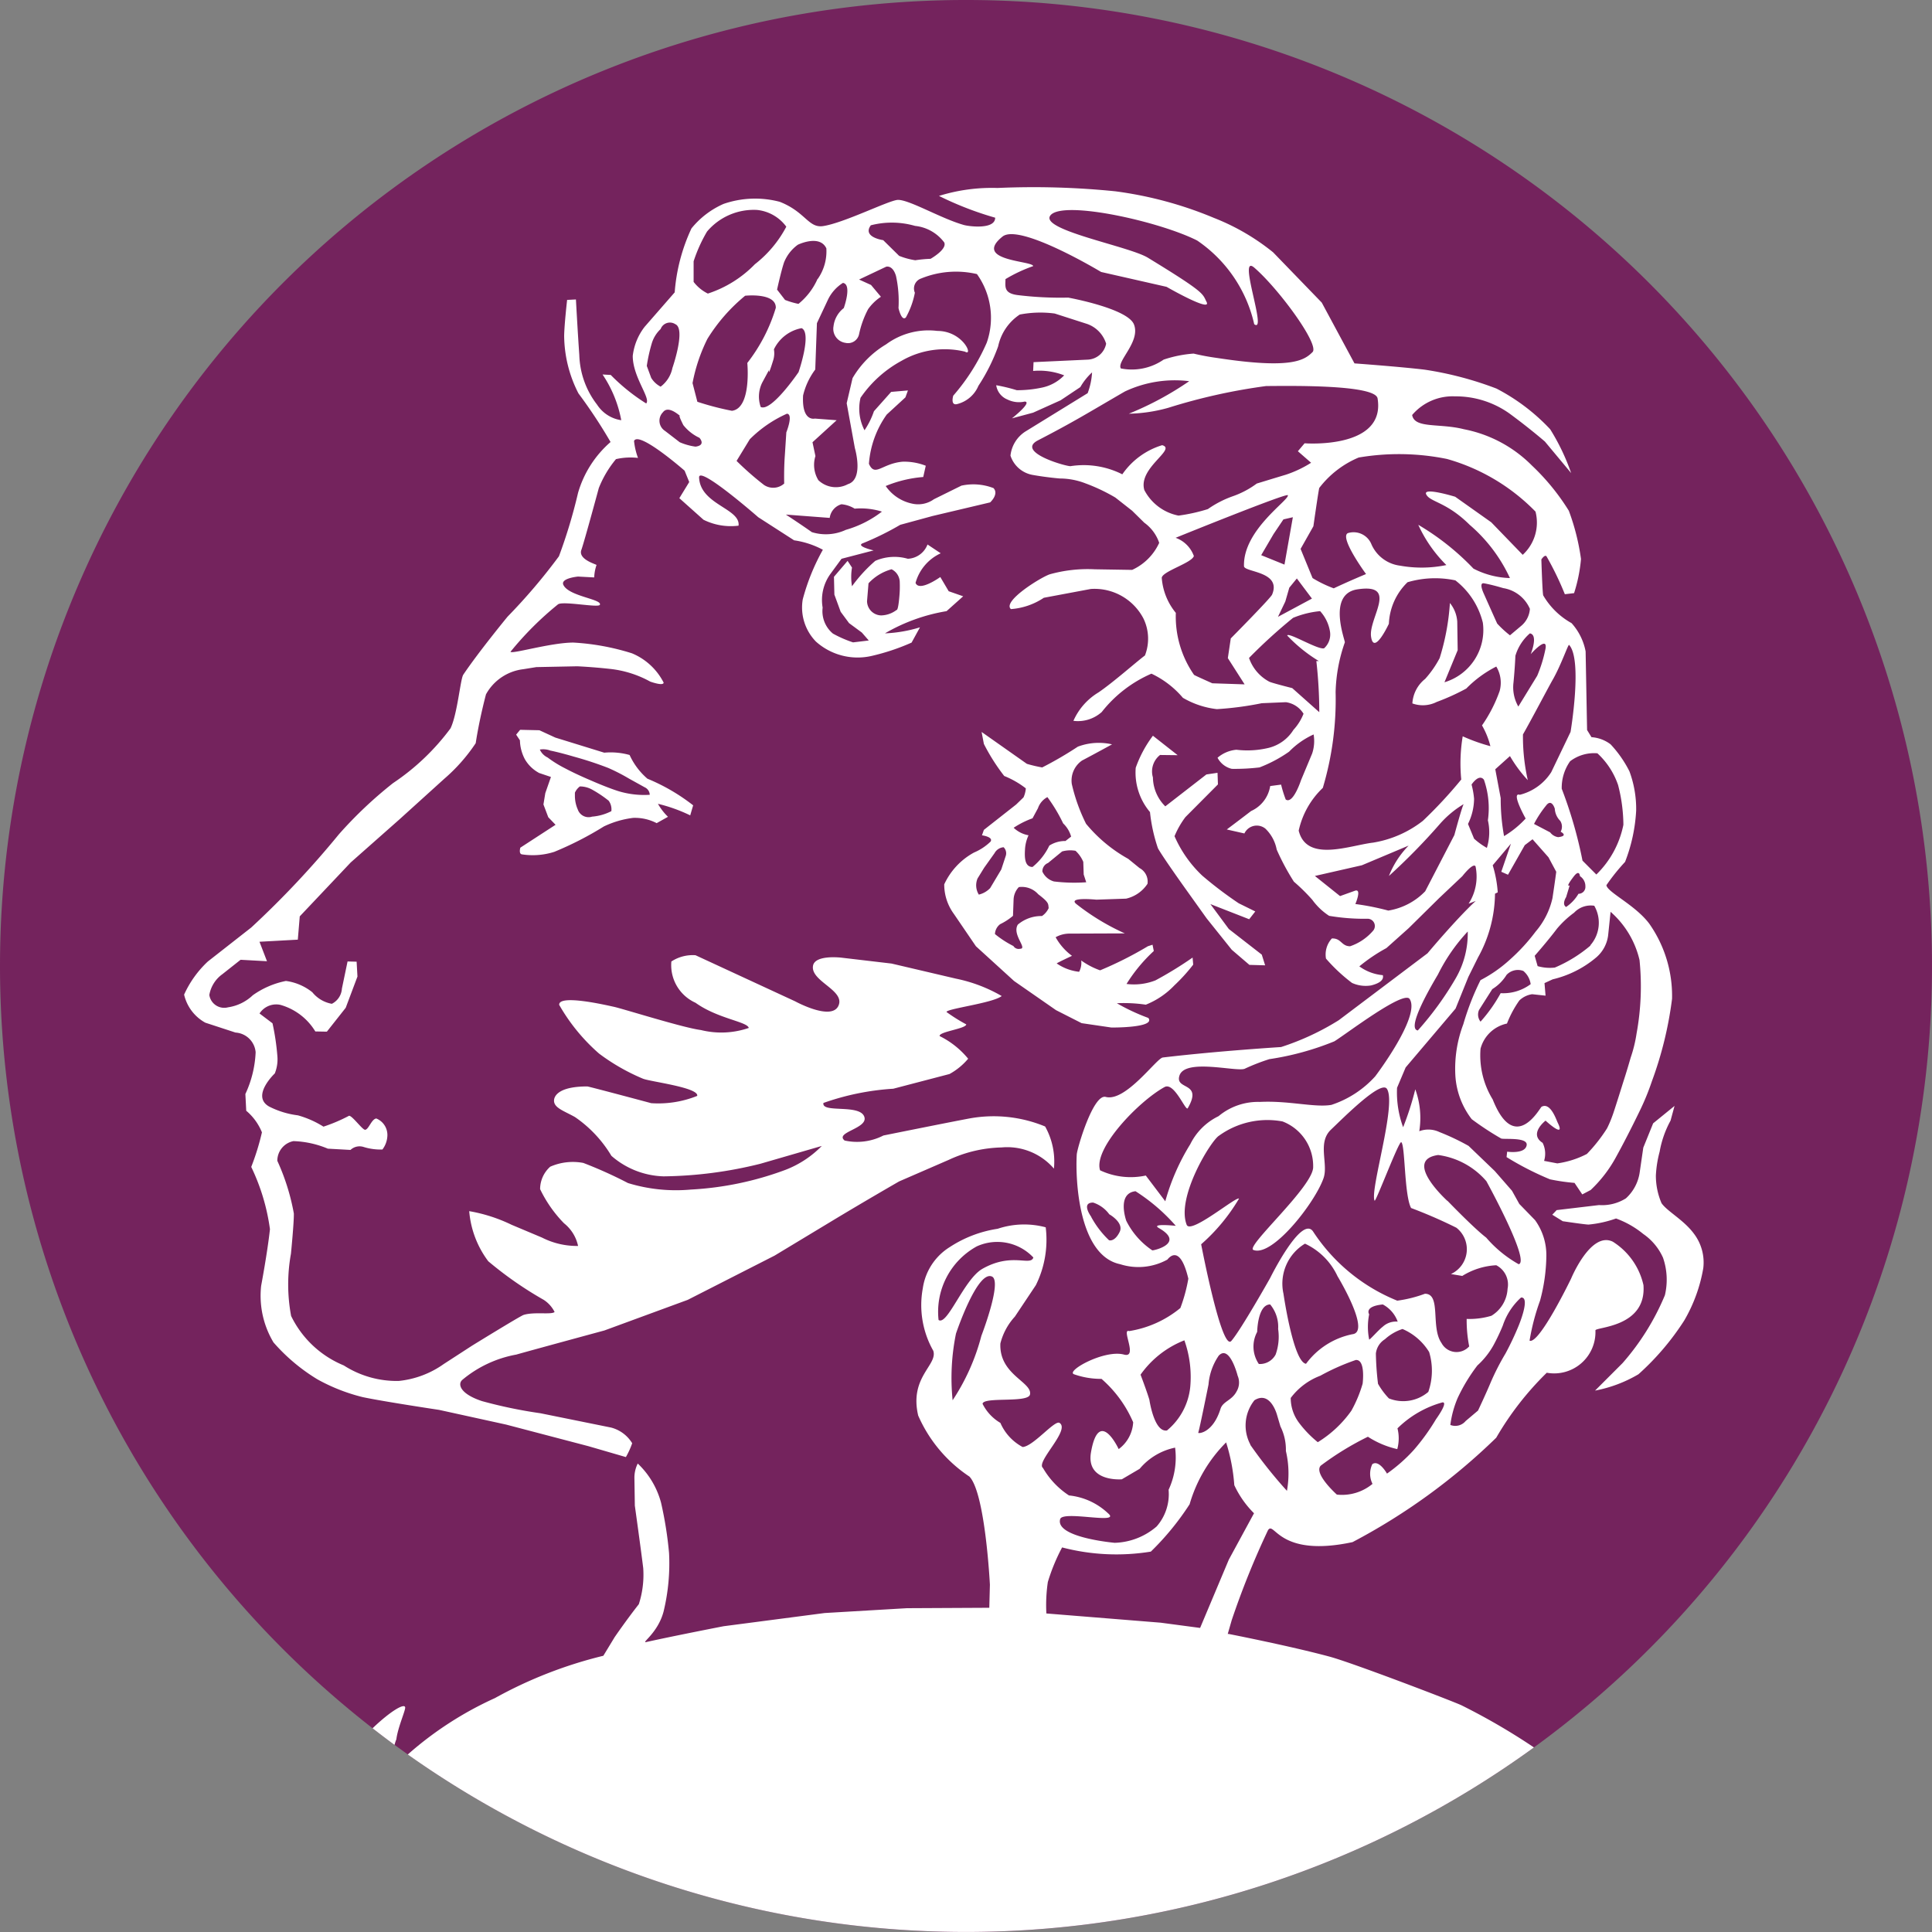 <svg id="Layer_1" data-name="Layer 1" xmlns="http://www.w3.org/2000/svg" width="320" height="320" viewBox="0 0 320 320">
  <rect x="0" y="0" width="320" height="320" fill="#808080" stroke="none"/>
  <defs>
    <style>
      .cls-1 {
        fill: #74235d;
      }

      .cls-1, .cls-2 {
        fill-rule: evenodd;
      }

      .cls-2 {
        fill: #fff;
      }
    </style>
  </defs>
  <path id="Эллипс" class="cls-1" d="M0,160A160,160,0,1,1,160,320,160,160,0,0,1,0,160Z"/>
  <path id="Совмещенный_контур" data-name="Совмещенный контур" class="cls-2" d="M241.159,161.957a52.027,52.027,0,0,1-6.323,8.72c-1.355-.2.035-3.715,3.335-9.271a29.56,29.56,0,0,1,4.933-7.118A14.821,14.821,0,0,1,241.159,161.957Zm-78.442,48.2c-3.057,1.736-5.8,9.479-7.261,8.473a12.371,12.371,0,0,1,6.323-12.188,8.2,8.2,0,0,1,9.379,1.84C170.672,209.774,167.615,207.378,162.717,210.156Zm-0.174,11.111a35.436,35.436,0,0,1-4.759,10.66,36.726,36.726,0,0,1,.556-11.042s3.543-10.59,5.975-9.444C166.017,212.274,162.543,221.267,162.543,221.267Zm42.695-22.708c-0.174-.694-8.025,5.972-8.685,4.306-1.772-4.549,4.03-13.959,5.35-14.757a13.675,13.675,0,0,1,10.526-2.362,7.9,7.9,0,0,1,5.072,7.5c0.139,3.195-11.29,13.23-9.9,13.785,3.127,1.216,10.144-7.743,11.6-11.84,0.869-2.361-1.042-5.868,1.216-8.056,2.293-2.187,8.372-8.3,9.31-6.771,1.633,2.6-2.883,16.841-2.049,18.507,0.173,0.313,4.029-9.93,4.412-9.687,0.66,0.382.486,8.785,1.632,10.9a80,80,0,0,1,7.5,3.264,4.527,4.527,0,0,1-.9,7.673l1.876,0.313a11.8,11.8,0,0,1,5.628-1.771,3.588,3.588,0,0,1,1.876,3.889,5.561,5.561,0,0,1-2.675,4.479,12.57,12.57,0,0,1-4.1.521,22.225,22.225,0,0,0,.417,4.549,2.814,2.814,0,0,1-4.585-.556c-1.842-2.639,0-8.16-2.745-8.16a21.077,21.077,0,0,1-4.585,1.146,30.121,30.121,0,0,1-13.966-11.493c-1.945-2.674-7.087,7.743-7.087,7.743s-4.828,8.576-6.426,10.417-5-16.007-5-16.007a31.029,31.029,0,0,0,6.253-7.535h0.035Zm-15.459-3.854a11.877,11.877,0,0,1-7.573-.868c-1.147-3.611,6.392-11.424,10.665-13.781,1.632-.907,3.508,4.063,3.856,3.5,2.6-4.479-2.224-2.917-1.355-5.452,1.007-2.816,9.345-.559,10.769-1.076a33.826,33.826,0,0,1,4.1-1.6,46.5,46.5,0,0,0,10.77-2.952c1.98-1.219,11.5-8.507,12.471-7.013,1.876,2.842-5.7,12.808-5.7,12.808a16.871,16.871,0,0,1-7.261,4.731c-2.779.477-7.017-.729-11.846-0.491a10.217,10.217,0,0,0-6.844,2.361,10.152,10.152,0,0,0-4.689,4.653,36.291,36.291,0,0,0-4.134,9.445ZM173.312,267.24a26.1,26.1,0,0,1,.243-5.209,31.626,31.626,0,0,1,2.363-5.729,35.564,35.564,0,0,0,14.695.695,44.972,44.972,0,0,0,6.426-7.848,23.868,23.868,0,0,1,6.045-10.243,30.761,30.761,0,0,1,1.355,7.084,16.126,16.126,0,0,0,3.265,4.653l-4.168,7.673-4.76,11.32-6.531-.868Zm48.115-19.688s-3.891-3.472-2.675-4.791a48.517,48.517,0,0,1,7.816-4.792,14.953,14.953,0,0,0,4.864,2.048,6.786,6.786,0,0,0,.034-3.437,17.047,17.047,0,0,1,7.469-4.306c0.973-.034-1.077,2.778-1.077,2.778a35.173,35.173,0,0,1-3.682,5.1,26.621,26.621,0,0,1-4.447,3.924s-1.32-2.361-2.431-1.563a3.713,3.713,0,0,0,.034,3.264A7.908,7.908,0,0,1,221.427,247.552Zm18.307-48.646s-7.5-6.771-1.528-7.6a12.742,12.742,0,0,1,7.99,4.34s7.3,13.264,5.35,13.75a20,20,0,0,1-5.385-4.409c-2.015-1.528-6.427-6.112-6.427-6.112v0.035Zm-27.166,15.313a7.73,7.73,0,0,1,3.578-8.229,11.111,11.111,0,0,1,5.385,5.382s5.628,9.27,2.466,9.618a12.633,12.633,0,0,0-7.677,4.895c-2.119-.277-3.752-11.7-3.752-11.7v0.035ZM188.91,227.691A16.053,16.053,0,0,1,196.171,222a18.18,18.18,0,0,1,.973,7.708,10.752,10.752,0,0,1-3.856,7.222c-2.12.347-2.884-4.93-2.919-5.1C189.883,230.226,188.91,227.691,188.91,227.691Zm37.866-10s-0.9-1.319,2.259-1.632a5.221,5.221,0,0,1,2.466,2.847,3.21,3.21,0,0,0-2.466.834c-0.73.555-2.224,2.291-2.259,2.118A10.551,10.551,0,0,1,226.776,217.691Zm-40.228-15.486s-1.633-4.549,1.529-4.9a30.992,30.992,0,0,1,6.67,5.729s-4.273-.451-2.78.382c4.412,2.535-.972,3.75-1.111,3.681A12.722,12.722,0,0,1,186.548,202.205Zm-5.8-.66s-1.772-2.361.312-2.361a5.381,5.381,0,0,1,2.675,1.944s2.5,1.389,1.7,2.952c-0.764,1.528-1.632,1.423-1.771,1.319a15.489,15.489,0,0,1-2.918-3.819v-0.035Zm27.479,19.063s0.069-4.549,2.153-4.549a5.792,5.792,0,0,1,1.32,4.063,8.778,8.778,0,0,1-.416,4.236,2.955,2.955,0,0,1-2.78,1.562A5.124,5.124,0,0,1,208.226,220.608Zm-8.06,8.715a9.849,9.849,0,0,1,1.7-4.792c1.807-1.875,3.127,3.334,3.127,3.334a2.88,2.88,0,0,1-.174,2.6c-0.8,1.528-2.293,1.632-2.675,2.917-1.285,4.062-3.752,4.1-3.682,3.923,0.173-.382,1.7-7.96,1.7-7.96v-0.026Zm6.948,9.965a6.693,6.693,0,0,1,.66-7.361c2.675-1.666,3.752,2.465,3.752,2.465l0.556,1.875a8.594,8.594,0,0,1,.9,4.063,16.235,16.235,0,0,1,.174,6.6,76.087,76.087,0,0,1-6.08-7.639h0.035Zm8.059-3.611a6.807,6.807,0,0,1-1.389-4.132,10.943,10.943,0,0,1,4.9-3.68,36.883,36.883,0,0,1,5.871-2.605c1.668-.138,1.138,3.924,1.138,3.924a21.34,21.34,0,0,1-1.867,4.479,18.955,18.955,0,0,1-5.559,5.209A18.046,18.046,0,0,1,215.173,235.677Zm13.063-6.528a46.944,46.944,0,0,1-.348-4.965,3.194,3.194,0,0,1,1.494-2.361,7.97,7.97,0,0,1,2.918-1.7,9.64,9.64,0,0,1,4.412,3.819,10.693,10.693,0,0,1-.139,6.6,6.4,6.4,0,0,1-6.531,1.077,12.243,12.243,0,0,1-1.806-2.431v-0.035Zm14.521,6.216a2.236,2.236,0,0,1-2.536.651,16.789,16.789,0,0,1,1.216-4.471,29.267,29.267,0,0,1,3.265-5.382,13.152,13.152,0,0,0,2.675-3.368,34.349,34.349,0,0,0,1.529-3.229,10.927,10.927,0,0,1,3.022-4.653c1.633-.139-0.417,4.722-0.417,4.722a47.975,47.975,0,0,1-2.154,4.549,40.525,40.525,0,0,0-2.5,4.9c-0.8,1.91-2.05,4.549-2.05,4.549ZM168.518,48.871c-2.327-.308-1.98-1.458-1.98-2.639a24.522,24.522,0,0,1,4.586-2.153c0-.9-10.11-0.833-5.072-4.9,2.848-2.257,16.327,5.868,16.327,5.868l10.839,2.461s7.5,4.31,6.635,2.509c-0.729-1.4-.1-1.458-9.735-7.335-3.188-1.94-18.3-4.648-16.076-7.075,2.258-2.435,18.03,1.076,24.248,4.232A22.847,22.847,0,0,1,207.739,53.7c2.258,1.662-2.848-11.8,0-9.375,4,3.438,10.874,12.782,9.658,13.989-1.355,1.363-3.509,2.856-15.772.981a39.418,39.418,0,0,1-3.926-.729,20.07,20.07,0,0,0-4.967,1,9.277,9.277,0,0,1-7.087,1.458c-0.73-1.181,3.265-4.41,2.188-7.253-0.972-2.678-10.908-4.479-10.908-4.479A57.789,57.789,0,0,1,168.518,48.871Zm86.814,134.445c-0.243.108-4.412,8.055-8.094-1.215a13.959,13.959,0,0,1-2.015-8.4,5.748,5.748,0,0,1,4.377-4.167,17.8,17.8,0,0,1,2.05-3.824,3.856,3.856,0,0,1,2.119-1.037l2.223,0.239-0.173-2.079,1.355-.625a17.316,17.316,0,0,0,7.156-3.581,5.736,5.736,0,0,0,2.05-3.919l0.382-3.681a15.2,15.2,0,0,1,4.794,7.982,43.206,43.206,0,0,1-.487,12.161,22.475,22.475,0,0,1-.972,3.989c-0.73,2.535-1.216,3.993-1.216,3.993s-1.6,5.139-1.807,5.625a18.286,18.286,0,0,1-.9,2.118,26.3,26.3,0,0,1-3.335,4.236,15.234,15.234,0,0,1-4.9,1.563l-2.189-.417a4.039,4.039,0,0,0-.243-2.986c-2.362-1.493.486-3.68,0.486-3.68s3.335,3.09,2.05.416C257.834,185.677,256.861,182.483,255.332,183.316ZM222.747,106.4c0.1-.238-2.988-7.981,2.049-8.78,6.948-1.076,1.876,4.718,2.293,7.813,0.452,3.259,2.953-2.119,2.953-2.119a10.153,10.153,0,0,1,3.092-6.879,16.148,16.148,0,0,1,7.92-.308,12.681,12.681,0,0,1,4.551,7.01,9.033,9.033,0,0,1-6.357,9.869l2.189-5.316-0.07-4.723a5.457,5.457,0,0,0-1.216-3.09,38.823,38.823,0,0,1-1.7,9.128,16.821,16.821,0,0,1-2.4,3.441,5.621,5.621,0,0,0-2.119,4.063,5.09,5.09,0,0,0,4.03-.243,37.554,37.554,0,0,0,4.9-2.222,18.966,18.966,0,0,1,4.968-3.642,5.182,5.182,0,0,1,.555,4.063,23.865,23.865,0,0,1-2.918,5.686,13.419,13.419,0,0,1,1.39,3.441,30.381,30.381,0,0,1-4.586-1.636,27.446,27.446,0,0,0-.243,7.157,74.758,74.758,0,0,1-6.357,6.845,18.13,18.13,0,0,1-8.233,3.607c-3.891.455-11.013,3.333-12.333-1.984A13.858,13.858,0,0,1,219.1,130.5a51.123,51.123,0,0,0,2.119-15.868A26.574,26.574,0,0,1,222.747,106.4ZM171.923,72.933c6.044-3.129,8.163-4.479,14.382-8.086a19.374,19.374,0,0,1,10.665-1.71,52.205,52.205,0,0,1-10,5.386,25.885,25.885,0,0,0,6.531-.977,96.459,96.459,0,0,1,16.223-3.607c2.814,0,18.065-.347,18.447,2.053,1.39,8.472-12.089,7.431-12.089,7.431l-1.112,1.315,2.189,1.91a18.678,18.678,0,0,1-4.169,1.975c-1.39.417-4.829,1.467-4.829,1.467a14.834,14.834,0,0,1-4,2.114,17,17,0,0,0-4.1,2.118A28.973,28.973,0,0,1,195.2,85.4a8.151,8.151,0,0,1-5.662-4.232c-1.077-3.681,5.419-6.775,2.952-7.431a12.387,12.387,0,0,0-6.6,4.826,14.184,14.184,0,0,0-8.511-1.363C177.064,77.413,168.067,74.917,171.923,72.933ZM217.4,95.746l-1.98-4.831,2.119-3.75s0.833-5.868.972-6.346a16.019,16.019,0,0,1,6.531-5.039,39.836,39.836,0,0,1,14.626.239,33,33,0,0,1,14.66,8.72,7.251,7.251,0,0,1-2.119,7.157L247,86.51l-5.975-4.232s-5.454-1.671-4.794-.382,3.335,1.207,7.191,5.03a25.954,25.954,0,0,1,6.67,8.819,13.953,13.953,0,0,1-6.045-1.567,42.09,42.09,0,0,0-9.136-7.253,22.415,22.415,0,0,0,4.655,6.667,20.223,20.223,0,0,1-7.678.1,5.984,5.984,0,0,1-4.724-3.511,3.184,3.184,0,0,0-3.926-1.875c-1.424.729,3.022,6.775,3.022,6.775s-2.536,1.042-5.35,2.365A19.838,19.838,0,0,1,217.4,95.746Zm-0.1,3.4-5.628,3.021,1.216-2.535,0.66-2.292,1.25-1.528Zm-3.162-13.477-1.389,7.847-3.856-1.562,2.049-3.5,1.633-2.426Zm-21.712,10c0.208-1.076,4.968-2.426,5.315-3.572a5,5,0,0,0-3.022-3.021s18.412-7.47,18.586-7.053c0.312,0.768-7.435,5.734-7.261,11.745,0,1.037,6.288.825,4.655,4.718-0.243.59-6.844,7.257-6.844,7.257l-0.486,3.26,2.779,4.349-5.35-.178s-2.675-1.185-3.022-1.389a16.929,16.929,0,0,1-3.022-10.274,10.337,10.337,0,0,1-2.328-5.768V95.672Zm21.747,6.667a15.417,15.417,0,0,1,4.481-1.111,6.575,6.575,0,0,1,1.633,3.368,3.069,3.069,0,0,1-.973,2.782c-0.972.313-5.905-2.708-6.114-2.114a25.1,25.1,0,0,0,5.246,4.232h-0.417a76.438,76.438,0,0,1,.486,8.468l-4.481-3.989s-3.474-.872-3.821-1.076a7.025,7.025,0,0,1-3.335-3.919A88.5,88.5,0,0,1,214.166,102.339Zm31.613-5.725c1.077,0.2,2.154.49,3.2,0.8a5.813,5.813,0,0,1,4.412,3.433,4.007,4.007,0,0,1-1.355,2.747l-1.945,1.637a16.8,16.8,0,0,1-2.119-1.949c-0.695-1.528-2.224-4.97-2.224-4.97S244.876,96.471,245.779,96.614Zm7.608,8.294c1.459,0.248.139,3.442,0.139,3.442s2.779-3.12,2.466-.972a22.868,22.868,0,0,1-1.389,4.553l-3.127,5.1a6.41,6.41,0,0,1-.8-3.989c0.243-2.543.313-4.418,0.313-4.418a7.879,7.879,0,0,1,2.362-3.681Zm-4.829,27.3-0.9-4.792,2.432-2.183a22.031,22.031,0,0,0,2.953,3.988,32.771,32.771,0,0,1-.8-7.573c1.354-2.353,4.377-8.125,4.967-9.128,1.39-2.461,2.536-5.868,2.675-5.7,2.258,2.435.243,14.41,0.243,14.41l-3.2,6.667a8.674,8.674,0,0,1-5.211,3.75c-1.528-.513.973,3.932,0.973,3.932a16.011,16.011,0,0,1-3.578,2.912,34.3,34.3,0,0,1-.556-6.245v-0.039Zm-26.61,16.215-4.169-3.333,7.782-1.771,7.747-3.26a14.957,14.957,0,0,0-3.266,5.031,103.96,103.96,0,0,0,8.442-8.616,16.5,16.5,0,0,1,3.96-3.294c-0.208.1-1.563,5.134-1.563,5.134l-4.829,9.31a10.9,10.9,0,0,1-6.114,3.2,42.125,42.125,0,0,0-5.454-1.085s1.146-2.665-.105-2.188Zm24.491-12.535a8.8,8.8,0,0,1-.174,4.553,11.532,11.532,0,0,1-2.119-1.528l-1.007-2.439a9.637,9.637,0,0,0,1.007-4.158,13.365,13.365,0,0,0-.417-2.365s1.216-1.875,2.05-.8A14.309,14.309,0,0,1,246.439,135.885Zm21.539-5.937a26.846,26.846,0,0,1,.9,6.666,15.816,15.816,0,0,1-4.482,8.234l-2.292-2.3a71.792,71.792,0,0,0-3.44-11.91,7.592,7.592,0,0,1,1.39-4.553,6.554,6.554,0,0,1,4.516-1.315A12.683,12.683,0,0,1,267.978,129.948Zm-4.551,26.666a22.847,22.847,0,0,1-5.906,3.646,7.3,7.3,0,0,1-2.849-.239l-0.486-1.71s2.223-2.53,3.682-4.479a16.118,16.118,0,0,1,2.849-2.665,3.786,3.786,0,0,1,3.335-1.146,5.648,5.648,0,0,1-.66,6.559ZM248.558,164.5a25.141,25.141,0,0,1-3.335,4.718,1.889,1.889,0,0,1-.243-1.945l2.189-3.442a7.248,7.248,0,0,0,2.362-2.357,2.573,2.573,0,0,1,2.779-.655,3.457,3.457,0,0,1,1.216,2.188A7.594,7.594,0,0,1,248.558,164.5Zm12.889-16.463a6.782,6.782,0,0,1-2.05,2.187c-0.764-.455,0-1.627,0-1.627l0.591-1.949s-0.834.482,0.66-1.458c0.972-1.285,1.042-.07,1.042-0.07a1.976,1.976,0,0,1,.9,1.7A1.129,1.129,0,0,1,261.447,148.038Zm-2.953-10.278s1.389,0.7-.417.9a2.023,2.023,0,0,1-1.32-.79l-2.675-1.4a17.78,17.78,0,0,1,1.98-3.021c0.938-1.28,1.459.491,1.459,0.491a3.112,3.112,0,0,0,.9,2.018A1.765,1.765,0,0,1,258.494,137.76ZM112.675,68.92a0.655,0.655,0,0,1,.156.159Zm3.178,3.6s1.146,1.22-.656,1.458a9.91,9.91,0,0,1-2.61-.729l-2.436-1.875a2,2,0,0,1-.343-3.095c0.765-1.037,2.219.108,2.819,0.595-0.144-.07-0.144.134,0.551,1.532A7.342,7.342,0,0,0,115.853,72.517Zm38.283-29.653a21.785,21.785,0,0,0-2.536.239,12.011,12.011,0,0,1-2.675-.729l-2.64-2.6s-3.509-.477-2.05-2.461a13.913,13.913,0,0,1,7.33.1,6.928,6.928,0,0,1,4.829,2.739C156.915,41.3,154.136,42.864,154.136,42.864Zm-29.112.907a19.134,19.134,0,0,1-7.781,4.852,6.666,6.666,0,0,1-2.358-1.936V43.281a24.757,24.757,0,0,1,2.223-4.931,10.13,10.13,0,0,1,8.3-3.576,6.883,6.883,0,0,1,4.829,2.773A19.207,19.207,0,0,1,125.024,43.771Zm-1.246,16.346s0.73,7.5-2.545,7.921a47.506,47.506,0,0,1-5.727-1.493l-0.8-3.095a28,28,0,0,1,2.462-7.322,28.783,28.783,0,0,1,6.253-7.148s5.146-.56,5.076,2.01A27.882,27.882,0,0,1,123.778,60.117ZM135.411,46.2a11.117,11.117,0,0,1-3.161,4.132,13.309,13.309,0,0,1-2.223-.655l-1.32-1.71s0.66-3.021,1.146-4.479a6.635,6.635,0,0,1,2.293-2.951s3.613-1.767,4.724.6a7.993,7.993,0,0,1-1.424,5.065h-0.035ZM111.372,60.954a5.125,5.125,0,0,1-1.95,3.09,3.979,3.979,0,0,1-1.563-1.458l-0.73-1.979a26.8,26.8,0,0,1,.8-3.646,5.338,5.338,0,0,1,1.494-2.461,1.636,1.636,0,0,1,2.44-.8C113.63,54.465,111.372,60.954,111.372,60.954Zm20.913,0.655s-4.516,6.667-6.288,5.8a5.217,5.217,0,0,1,.243-4.023l1.147-2.127s-0.244,1.4.66-1.528a3.811,3.811,0,0,0,.139-1.866,6.385,6.385,0,0,1,4.585-3.511c1.737,0.764-.486,7.227-0.486,7.227V61.61ZM140.1,87.76a7.854,7.854,0,0,1-5.628.382c-1.876-1.324-4.307-2.912-4.307-2.912l7.26,0.551a2.73,2.73,0,0,1,1.946-2.261,5.017,5.017,0,0,1,2.188.729,11.85,11.85,0,0,1,4.516.49A17.726,17.726,0,0,1,140.1,87.76Zm-10.213-7.669a2.729,2.729,0,0,1-3.335.239A49.862,49.862,0,0,1,122,76.341l2.188-3.585a20.416,20.416,0,0,1,6.153-4.232c1.112,0.074-.1,3.086-0.1,3.086l-0.243,3.75C129.818,77.8,129.888,80.091,129.888,80.091Zm18.62,20.933a4.388,4.388,0,0,1-2.536.907,2.393,2.393,0,0,1-2.362-2.365l0.243-2.951a8.1,8.1,0,0,1,3.821-2.326,2.427,2.427,0,0,1,1.355,2.183,17.955,17.955,0,0,1-.069,2.365C148.751,101.263,148.508,101.024,148.508,101.024ZM248.072,147.8a19.554,19.554,0,0,0-.834-4.483l3.022-3.581-1.6,4.657,1.112,0.491,2.779-4.9,1.286-.976,2.64,2.986,1.285,2.4s-0.174,1.389-.625,4.375a12.756,12.756,0,0,1-2.779,5.521,31.366,31.366,0,0,1-4.343,4.718,22.444,22.444,0,0,1-4.794,3.333,43.479,43.479,0,0,0-2.848,7.3,20.756,20.756,0,0,0-1.321,8.472,13.1,13.1,0,0,0,2.71,7.257,48.632,48.632,0,0,0,4.864,3.195c0.382,0.208,4.446-.278,4.238,1.111-0.243,1.528-3.231,1.076-3.231,1.076l-0.1.9a50.11,50.11,0,0,0,7.191,3.681,32.693,32.693,0,0,0,4.065.59l1.285,1.91,1.389-.729a21.767,21.767,0,0,0,4.239-5.53c2.119-3.845,4.1-8.012,4.1-8.012a41.487,41.487,0,0,0,1.806-4.479,61.572,61.572,0,0,0,3.335-13.646,20.778,20.778,0,0,0-3.786-12.465c-2.363-3.126-6.913-5.17-7.087-6.355a33.3,33.3,0,0,1,3.092-3.858A27.378,27.378,0,0,0,271,134.249a17.946,17.946,0,0,0-1.112-6.489,19.1,19.1,0,0,0-3.126-4.479A5.889,5.889,0,0,0,263.6,122.1l-0.729-1.185-0.243-13.021a9.692,9.692,0,0,0-2.328-4.683,12.4,12.4,0,0,1-4.69-4.587c-0.139-.312-0.312-5.963-0.312-5.963s0.59-.907.868-0.49a51.3,51.3,0,0,1,3.022,6.25l1.529-.178a25.819,25.819,0,0,0,1.146-5.655,37.46,37.46,0,0,0-2.014-7.99,37.362,37.362,0,0,0-6.115-7.491,21.65,21.65,0,0,0-11.255-6.011c-4.065-1.037-8.2-.069-8.581-2.361a8.8,8.8,0,0,1,7.087-3.086,15.324,15.324,0,0,1,9.032,2.843c3.405,2.5,5.871,4.648,5.871,4.648l4.343,5.213a35.857,35.857,0,0,0-3.474-7.257,32.977,32.977,0,0,0-8.894-6.736,56.8,56.8,0,0,0-11.881-3.129c-3.96-.482-11.637-1.042-11.637-1.042l-5.42-10.069-8.059-8.329a37.011,37.011,0,0,0-9.8-5.7,63.693,63.693,0,0,0-16.327-4.405,134.489,134.489,0,0,0-19.524-.551,29.467,29.467,0,0,0-9.692,1.315,54.566,54.566,0,0,0,9.31,3.607c0,1.983-4.238,1.458-5.142,1.22-3.752-1.042-9-4.171-10.943-4.171-1.389,0-9,3.858-12.471,4.349-2.4.308-2.884-2.366-7.122-4.028a16,16,0,0,0-9.31.347,14.133,14.133,0,0,0-5.319,4.063,30.307,30.307,0,0,0-2.775,10.586l-4.972,5.7a9.684,9.684,0,0,0-1.976,4.826c0,3.537,3.053,7.049,2.223,7.873a31.921,31.921,0,0,1-5.867-4.718L99.8,62.026A20.107,20.107,0,0,1,102.9,69.6,5.779,5.779,0,0,1,98.9,67.031,14.089,14.089,0,0,1,95.952,58.8c-0.252-3.511-.56-9.2-0.56-9.2l-1.459.074s-0.456,3.989-.491,5.938a21.194,21.194,0,0,0,2.367,9.544,84.143,84.143,0,0,1,5.32,8.056,17.652,17.652,0,0,0-5.389,8.433,86.07,86.07,0,0,1-3.161,10.49,95.611,95.611,0,0,1-8.507,10s-4.794,5.829-7.339,9.618c-0.482.729-.968,6.524-2.115,8.889a38.372,38.372,0,0,1-9.519,9.067,69.1,69.1,0,0,0-8.963,8.472A153.182,153.182,0,0,1,41.61,153.628l-7.182,5.625a17.212,17.212,0,0,0-3.934,5.486,7.134,7.134,0,0,0,3.513,4.649l5,1.636a3.57,3.57,0,0,1,3.335,3.264,18.1,18.1,0,0,1-1.7,6.914l0.143,2.774a9.185,9.185,0,0,1,2.6,3.576,40.8,40.8,0,0,1-1.772,5.729,34.369,34.369,0,0,1,3.1,10.313c-0.417,3.854-1.459,9.375-1.459,9.375a15.046,15.046,0,0,0,2.045,9.375,30.925,30.925,0,0,0,7.265,6.111,30.368,30.368,0,0,0,7.508,2.951c3.435,0.73,12.671,2.118,12.671,2.118l11.082,2.431,13.627,3.576,6.214,1.806a13.236,13.236,0,0,0,1.043-2.292,5.792,5.792,0,0,0-3.513-2.6L89.52,234.08a77.573,77.573,0,0,1-9.692-2.014c-3.578-1.18-4.065-2.778-3.266-3.507a19.279,19.279,0,0,1,8.963-4.2c2.3-.66,14.587-3.993,14.587-3.993l13.8-5.07,14.382-7.326,9.032-5.452c5.732-3.472,11.6-6.84,11.6-6.84l8.233-3.576a21.813,21.813,0,0,1,8.72-2.049,10.2,10.2,0,0,1,8.685,3.507,11.9,11.9,0,0,0-1.459-6.979,22.3,22.3,0,0,0-12.4-1.354c-3.37.625-14.382,2.847-14.382,2.847a9.571,9.571,0,0,1-6.427.833c-1.7-1.389,3.925-1.979,3.265-3.923-0.729-2.188-7.121-.556-6.774-2.3a42.444,42.444,0,0,1,11.568-2.357l9.311-2.435a10.812,10.812,0,0,0,3.091-2.535,14.282,14.282,0,0,0-4.724-3.75c-0.139-.729,4.342-1.207,4.412-1.936a28.161,28.161,0,0,1-3.274-2.053c0-.551,7.651-1.458,9.145-2.643a25.005,25.005,0,0,0-7.573-2.878l-10.666-2.5-8.3-.976s-4.482-.551-4.725,1.4c-0.347,2.531,5.315,3.989,4.238,6.524-1.111,2.639-7.191-.695-7.191-0.695l-16.5-7.634a6.468,6.468,0,0,0-4,1.037,6.829,6.829,0,0,0,4,6.836c3.678,2.643,8.607,3.13,8.82,4.171a13.991,13.991,0,0,1-7.925.347c-2.844-.347-12.741-3.476-14.413-3.849-1.151-.248-9.171-2.127-9.062-0.322a31.286,31.286,0,0,0,6.6,8.065,33.8,33.8,0,0,0,7.26,4.158c1.147,0.49,9.311,1.458,9,2.856a17.292,17.292,0,0,1-7.612,1.206s-10.353-2.773-10.592-2.773c-4.447,0-5.346,1.389-5.489,2.118-0.239,1.384,1.529,1.875,3.444,2.951a20.556,20.556,0,0,1,6.036,6.424,13.73,13.73,0,0,0,8.655,3.4,69.148,69.148,0,0,0,16.014-2.084l10.179-2.951a16.9,16.9,0,0,1-6.018,3.958,52.7,52.7,0,0,1-15.659,3.264,27.131,27.131,0,0,1-10.422-1.076,71.441,71.441,0,0,0-7.4-3.334,9.317,9.317,0,0,0-5.484.625,5,5,0,0,0-1.672,3.716,21.123,21.123,0,0,0,3.965,5.659,6.532,6.532,0,0,1,2.323,3.75,12.726,12.726,0,0,1-5.98-1.388l-5.033-2.118a26.312,26.312,0,0,0-7.017-2.257,15.965,15.965,0,0,0,3.157,8.3,61.134,61.134,0,0,0,9.18,6.389,5.14,5.14,0,0,1,1.806,2.014c-0.525.486-3.374-.069-5.141,0.486-0.669.243-8.546,5.1-8.546,5.1l-4.659,3.021a15.576,15.576,0,0,1-7.473,2.813,16.228,16.228,0,0,1-9.1-2.57,16.777,16.777,0,0,1-8.724-8.194,28.485,28.485,0,0,1-.026-10.313s0.517-5.243.478-6.666a36.328,36.328,0,0,0-2.736-8.716,3.315,3.315,0,0,1,2.666-3.264,16,16,0,0,1,5.7,1.25l3.752,0.209a2.2,2.2,0,0,1,2.189-.486,9.384,9.384,0,0,0,3.1.416,4.036,4.036,0,0,0,.825-2.361,2.947,2.947,0,0,0-1.841-2.778c-0.79.1-1.246,1.806-1.841,1.875-0.443.035-2.115-2.326-2.666-2.326a27.021,27.021,0,0,1-4.243,1.805,15.934,15.934,0,0,0-4.242-1.875,14.319,14.319,0,0,1-4.759-1.458c-3.048-1.732.942-5.482,0.942-5.482a6.25,6.25,0,0,0,.421-2.951,40.382,40.382,0,0,0-.8-5.352l-2.149-1.627a3.289,3.289,0,0,1,3.431-1.433,9.911,9.911,0,0,1,5.81,4.41l1.911,0.035,3.122-3.954,1.945-5.174-0.139-2.461-1.5-.039-0.934,4.484a3.031,3.031,0,0,1-1.672,2.53,5.359,5.359,0,0,1-3.227-1.91,8.848,8.848,0,0,0-4.377-1.875,14.241,14.241,0,0,0-5.485,2.366,7.538,7.538,0,0,1-4.1,2,2.49,2.49,0,0,1-3.1-2.044,5.35,5.35,0,0,1,2.154-3.438l3.022-2.391,4.373,0.239-1.242-3.225,6.349-.348,0.321-3.858,8.437-8.924,8.094-7.157,7.4-6.7a28.912,28.912,0,0,0,5.211-5.9c0.417-2.7,1.007-5.412,1.7-8.086a8.149,8.149,0,0,1,6.192-4.171l2.149-.347,6.779-.135s2.5,0.109,5.307.421a17.657,17.657,0,0,1,6.778,2.114s2.189,0.8,2.224.169a10.338,10.338,0,0,0-5.246-4.852,39.57,39.57,0,0,0-9.7-1.78c-3.717,0-10.209,1.949-10.422,1.528a53,53,0,0,1,7.856-7.847c0.764-.621,6.7.594,6.944,0.069,0.456-.933-5-1.384-6-3.225-0.695-1.181,2.393-1.458,2.393-1.458l2.675,0.143a6.981,6.981,0,0,1,.382-2.053c0.069-.108-3.131-0.9-2.5-2.535,0.512-1.458,2.879-10.213,2.879-10.213a17.555,17.555,0,0,1,2.844-4.792,10.793,10.793,0,0,1,3.648-.2,11.473,11.473,0,0,1-.656-2.808c0.765-1.745,8.377,4.922,8.377,4.922l0.764,1.879-1.637,2.674,4,3.572a10.178,10.178,0,0,0,5.806.981c0.347-2.856-6.357-3.477-6.535-7.99-0.074-2.049,9.8,6.593,9.8,6.593l5.941,3.824a14.383,14.383,0,0,1,4.759,1.563,35.135,35.135,0,0,0-3.335,8.234,8.089,8.089,0,0,0,2.188,6.975,10.355,10.355,0,0,0,9.311,2.357,36.349,36.349,0,0,0,6.531-2.188l1.389-2.53a22.948,22.948,0,0,1-5.8,1,29.9,29.9,0,0,1,10.205-3.68l2.753-2.461-2.4-.838-1.39-2.352s-3.509,2.53-4.1.968a7.63,7.63,0,0,1,4.169-4.9l-2.189-1.458a3.652,3.652,0,0,1-3.266,2.365,7.959,7.959,0,0,0-5.384.347,24.672,24.672,0,0,0-3.856,4.206,9.238,9.238,0,0,1,0-3.095l-0.73-1.111-2.258,2.639,0.07,2.951,1.042,2.847,1.389,1.875,2.119,1.563,1.147,1.315-2.606.312a19.155,19.155,0,0,1-3.335-1.458,4.82,4.82,0,0,1-1.7-4.3,7.357,7.357,0,0,1,1.32-5.625l1.807-2.465,5.315-1.385s-3.161-.729-1.7-1.22a47.658,47.658,0,0,0,6.114-3.021l5.35-1.458L164,83.211s1.494-1.354.556-2.365a9.268,9.268,0,0,0-5.315-.408l-4.551,2.248a4.475,4.475,0,0,1-3.578.738A7.073,7.073,0,0,1,146.7,80.5a20.487,20.487,0,0,1,6.218-1.493l0.417-1.866a9.745,9.745,0,0,0-3.856-.668c-3.439.313-4.551,2.609-5.558,0.347a16.06,16.06,0,0,1,2.952-8.16l3.092-2.843,0.417-1.146-2.779.239-2.849,3.2a13.277,13.277,0,0,1-1.563,3.155,7.763,7.763,0,0,1-.66-5.378,19.456,19.456,0,0,1,6.774-6.115,14.321,14.321,0,0,1,10.526-1.528c1.459,0.872-.312-3.433-4.585-3.433a11.829,11.829,0,0,0-8.477,2.222,15.844,15.844,0,0,0-5.558,5.595l-0.973,4.158,1.355,7.431s1.529,5.148-1.146,5.972a4.2,4.2,0,0,1-4.9-.655,4.872,4.872,0,0,1-.486-3.993l-0.486-2.292,4-3.646-3.613-.273s-2.189.586-1.946-3.824a11.622,11.622,0,0,1,2.015-4.3l0.278-7.682,1.876-3.989a6.7,6.7,0,0,1,2.432-2.678c1.563,0.252.139,4.171,0.139,4.171a4.462,4.462,0,0,0-1.7,3.021,2.344,2.344,0,0,0,1.98,2.739,1.867,1.867,0,0,0,2.258-1.458,15.813,15.813,0,0,1,1.494-4.123,8,8,0,0,1,2.119-2.053L144.27,47.2l-1.98-.9,4.481-2.122s1.077-.347,1.633,1.528a19.685,19.685,0,0,1,.417,5.317s0.486,2.257,1.216,1.563a13.583,13.583,0,0,0,1.494-4.1,1.751,1.751,0,0,1,1.042-2.361,15.261,15.261,0,0,1,9.24-.729,12.468,12.468,0,0,1,1.625,11.359,33.957,33.957,0,0,1-5.55,8.78s-0.521,1.7.66,1.389a5.2,5.2,0,0,0,3.509-3.021,30.951,30.951,0,0,0,3.265-6.528A8.413,8.413,0,0,1,168.9,52.1a17.969,17.969,0,0,1,5.8-.169l5.384,1.732a5.038,5.038,0,0,1,3.127,3.264,3.254,3.254,0,0,1-3.022,2.639l-9,.417-0.069,1.458a11.311,11.311,0,0,1,5.141.729,7.123,7.123,0,0,1-3.752,2.044,19.669,19.669,0,0,1-4.1.417,28.59,28.59,0,0,0-3.405-.825,3.019,3.019,0,0,0,1.842,2.357,4.335,4.335,0,0,0,2.883.347c1.32,0.069-2.119,2.782-2.119,2.782l3.509-.942,4.551-2.049,3.265-2.183a10.013,10.013,0,0,1,1.945-2.435,11.666,11.666,0,0,1-.729,3.438l-10.318,6.354a5.429,5.429,0,0,0-2.466,3.993,4.73,4.73,0,0,0,3.647,3.19c2.363,0.421,4.517.595,4.517,0.595a11.828,11.828,0,0,1,4.238.8,30.528,30.528,0,0,1,4.968,2.357l2.779,2.183,2.015,1.984A6.78,6.78,0,0,1,192,89.913a9.073,9.073,0,0,1-4.481,4.479l-6.219-.1a23.305,23.305,0,0,0-7.434.833c-1.537.525-7.886,4.479-6.427,5.76a11.266,11.266,0,0,0,5.454-1.875l7.782-1.458a9.134,9.134,0,0,1,8.72,4.9,7.65,7.65,0,0,1,.243,6.116c-1.32.968-5.142,4.371-7.678,6.107a10.4,10.4,0,0,0-4.168,4.718,5.914,5.914,0,0,0,4.69-1.459,21.167,21.167,0,0,1,8.233-6.354,15.525,15.525,0,0,1,5.211,4,14.361,14.361,0,0,0,5.628,1.875,53.153,53.153,0,0,0,7.434-.981l4-.169a4.089,4.089,0,0,1,2.918,1.914,8.487,8.487,0,0,1-1.668,2.665,6.736,6.736,0,0,1-4.107,2.986,15.092,15.092,0,0,1-5.342.312,5.532,5.532,0,0,0-3.126,1.324,3.6,3.6,0,0,0,2.362,1.84,34.542,34.542,0,0,0,4.586-.238,22.49,22.49,0,0,0,4.9-2.605,13.366,13.366,0,0,1,4.064-2.855,6.479,6.479,0,0,1-.243,3.164l-1.841,4.409s-1.32,4.063-2.536,3.2a20.137,20.137,0,0,1-.764-2.465l-1.807.238a5.468,5.468,0,0,1-3.161,4.137c-2.4,1.84-4.03,3.055-4.03,3.055l2.918,0.66a2.266,2.266,0,0,1,3.474-.8,6.459,6.459,0,0,1,1.876,3.472,39.276,39.276,0,0,0,2.849,5.317,30.832,30.832,0,0,1,3.057,3.013,10.455,10.455,0,0,0,2.779,2.643,34.87,34.87,0,0,0,6.253.486,1.205,1.205,0,0,1,.973,2.044,8.683,8.683,0,0,1-3.752,2.509c-1.459,0-1.459-1.363-3.022-1.289a3.929,3.929,0,0,0-.973,3.333,28.027,28.027,0,0,0,4.308,4.028,5.474,5.474,0,0,0,3.161.417c1.39-.348,2.154-0.9,1.946-1.7a7.755,7.755,0,0,1-3.891-1.459,27.851,27.851,0,0,1,4.481-3.025l3.683-3.294,5.037-4.97,3.856-3.646s1.772-2.291,2.188-1.636a8.276,8.276,0,0,1-1.146,6.189l1.181-.456c-3.231,2.987-7.99,8.677-7.99,8.677L221.739,168.98a42.711,42.711,0,0,1-9.553,4.444s-10.561.656-19.593,1.732c-1.042.135-6.149,7.4-9.449,6.528-2.085-.551-4.76,8.611-4.8,9.549-0.243,4.236.313,16.736,7.192,18.159a9.92,9.92,0,0,0,7.816-.764c0.243-.277,2.084-2.708,3.474,3.16a26.535,26.535,0,0,1-1.32,4.861,17.661,17.661,0,0,1-8.477,3.82c-1.389-.486,1.529,4.548-0.868,3.889-3.266-.868-9.692,2.743-8.268,3.264a13.486,13.486,0,0,0,4.551.763,19.941,19.941,0,0,1,5.245,7.188,5.914,5.914,0,0,1-2.4,4.444s-3.265-7.048-4.585.521c-0.869,5,5.107,4.48,5.107,4.48l2.952-1.737a10.378,10.378,0,0,1,5.871-3.507,12.684,12.684,0,0,1-1.077,6.98,8.119,8.119,0,0,1-1.98,6.076,11.122,11.122,0,0,1-6.948,2.708s-9.9-.868-9.032-3.923c0.417-1.493,10.248.972,7.921-.972a11.014,11.014,0,0,0-6.462-2.952,13.5,13.5,0,0,1-4.308-4.549c-1.25-.972,4.586-6.284,2.745-7.465-0.8-.521-4.343,3.889-6.114,3.993a8.232,8.232,0,0,1-3.683-3.993,7.613,7.613,0,0,1-2.953-3.16c0.139-1.215,7.5-.1,7.852-1.527,0.451-2.084-5.142-3.264-4.9-8.473a10.285,10.285,0,0,1,2.4-4.444l3.474-5.208a16.924,16.924,0,0,0,1.633-9.584,13.807,13.807,0,0,0-7.955.243,19.89,19.89,0,0,0-7.921,3.021,9.669,9.669,0,0,0-4.481,6.84,15.336,15.336,0,0,0,1.737,10.348c0.764,2.361-4,4.34-2.5,10.729a23.351,23.351,0,0,0,8.477,10.1c2.64,2.708,3.4,17.917,3.4,17.917l-0.1,3.819-13.653.07-13.617.8-16.745,2.188s-8.238,1.6-12.719,2.6c-1.172.313,1.815-1.354,2.784-5.035a33.789,33.789,0,0,0,.907-9.687,62.477,62.477,0,0,0-1.324-8.334,13.851,13.851,0,0,0-3.861-6.493,5.259,5.259,0,0,0-.551,2.492l0.069,4.488s0.973,6.944,1.39,10.347a15.878,15.878,0,0,1-.73,5.972c-2.045,2.6-4,5.451-4,5.451l-1.876,3.091a72.146,72.146,0,0,0-17.965,7.014,57.67,57.67,0,0,0-14.428,9.337,160.076,160.076,0,0,0,186.53-1.17,106.766,106.766,0,0,0-12.018-6.987c-1.841-.833-18.2-7.083-21.851-8.055-6.566-1.771-16.675-3.75-16.675-3.75h-0.174l0.66-2.292a137.444,137.444,0,0,1,6.01-14.9c1.077-1.632,1.667,4.618,14,1.979a102.255,102.255,0,0,0,23.8-17.292,50.3,50.3,0,0,1,8.372-10.763,6.842,6.842,0,0,0,8.059-7.014c0-.591,8.477-0.452,7.956-7.5a11.451,11.451,0,0,0-5.072-7.188c-3.656-1.806-6.913,6.111-6.913,6.111s-5.281,10.938-6.879,10.278a36.537,36.537,0,0,1,1.737-6.632,29.431,29.431,0,0,0,1.042-7.4,9.885,9.885,0,0,0-1.876-5.937l-2.6-2.674-1.216-2.187-2.849-3.264-4.342-4.167a38.525,38.525,0,0,0-4.829-2.292,4.277,4.277,0,0,0-3.335-.139,13.887,13.887,0,0,0-.66-6.94,49.177,49.177,0,0,1-2.015,6.281,16.722,16.722,0,0,1-1.007-6.533l1.424-3.368,8.268-9.748,2.119-5.247,1.6-3.225a22.144,22.144,0,0,0,2.814-10.56ZM65.345,289.01a8.278,8.278,0,0,1,.305-0.937c0.247-1.979,1.528-4.791,1.459-5.278-0.108-.75-2.449.631-5.4,3.46Q63.508,287.658,65.345,289.01Zm106.612-140.9c1.876,1.424,1.633,1.6,1.737,2.3a3.192,3.192,0,0,1-1.111,1.315,6.023,6.023,0,0,0-4,1.42c-1.008,1.636,1.667,4,.382,4a1.014,1.014,0,0,1-1.112-.452,16.7,16.7,0,0,1-3.057-1.983,2.167,2.167,0,0,1,.86-1.637,9.877,9.877,0,0,0,2.128-1.384l0.1-2.739a3.151,3.151,0,0,1,.868-2.018A3.637,3.637,0,0,1,171.957,148.107Zm4.134-11.731a4.839,4.839,0,0,1,1.321,2.187l-0.938.729a4.853,4.853,0,0,0-2.675.764,10.138,10.138,0,0,1-2.78,3.537c-1.32,0-1.32-1.636-1.25-2.847a6.413,6.413,0,0,1,.59-2.4,4.783,4.783,0,0,1-2.466-1.245,14.427,14.427,0,0,1,3.126-1.567l0.9-1.671a3.29,3.29,0,0,1,1.563-1.84A26.518,26.518,0,0,1,176.091,136.376Zm3.335,6.38,0.07,2.092,0.417,1.28a27.906,27.906,0,0,1-5.35-.134,2.994,2.994,0,0,1-1.911-1.637,1.477,1.477,0,0,1,.938-1.423l2.328-1.91a5.012,5.012,0,0,1,2.223-.109A5.268,5.268,0,0,1,179.426,142.756Zm-12.818-1.072-0.765,2.326L164,147.1a3.837,3.837,0,0,1-1.876,1.076,2.925,2.925,0,0,1-.208-2.678L163,143.737l1.737-2.44a1.859,1.859,0,0,1,1.493-.967A1.4,1.4,0,0,1,166.608,141.684Zm-3.648-18.473a32.806,32.806,0,0,0,3.37,5.313,14.876,14.876,0,0,1,3.578,2.049,4.349,4.349,0,0,1-.382,1.493l-1.216,1.18-5.35,4.206-0.313.9s1.911,0.248,1.425,1.038a8.992,8.992,0,0,1-2.745,1.814,11.465,11.465,0,0,0-4.933,5.269,8.246,8.246,0,0,0,1.6,4.9l3.648,5.352,6.322,5.759,6.948,4.827,4.239,2.153,4.933,0.724s7.4,0.074,6.114-1.588a33.464,33.464,0,0,1-5.211-2.435,24.625,24.625,0,0,1,4.794.239,13.3,13.3,0,0,0,4.724-3.19,29.135,29.135,0,0,0,3.127-3.442l-0.1-1.172a63.039,63.039,0,0,1-6.149,3.776,9.759,9.759,0,0,1-4.794.595,26.307,26.307,0,0,1,4.516-5.456l-0.209-1.042-0.772.252a60.9,60.9,0,0,1-7.912,3.989,12.356,12.356,0,0,1-3.127-1.632,3.2,3.2,0,0,1-.347,1.875,8.056,8.056,0,0,1-3.718-1.389c0.278-.2,2.536-1.255,2.536-1.255a9.6,9.6,0,0,1-2.709-3.081,4.669,4.669,0,0,1,2.258-.6l9.206-.035a38.254,38.254,0,0,1-8.06-4.887c-1.424-1.185,3.335-.7,3.335-0.7l4.933-.169a5.783,5.783,0,0,0,3.544-2.461,2.538,2.538,0,0,0-1.32-2.605l-1.876-1.527a24.459,24.459,0,0,1-6.983-5.808,29.18,29.18,0,0,1-2.362-6.593,4.03,4.03,0,0,1,1.7-3.884c2.189-1.15,4.968-2.678,4.968-2.678a9.847,9.847,0,0,0-5.663.382,61.074,61.074,0,0,1-5.906,3.442,22.624,22.624,0,0,1-2.536-.595l-7.5-5.282Zm28-1.354a19.659,19.659,0,0,0-2.849,5.308,10.13,10.13,0,0,0,2.363,7.336,27.146,27.146,0,0,0,1.32,6c0.764,1.4,4.585,6.74,4.585,6.74l3.474,4.861,4.169,5.209,2.918,2.5,2.606,0.074-0.556-1.771-5.454-4.24-3.057-4.132,6.426,2.509,1.008-1.289-2.745-1.355a64.844,64.844,0,0,1-6.044-4.583,20.011,20.011,0,0,1-4.586-6.528,14.432,14.432,0,0,1,1.807-3.164l5.384-5.412L201.66,128l-1.841.274-6.809,5.282a6.864,6.864,0,0,1-2.05-4.792,3.458,3.458,0,0,1,1.181-3.715l2.918,0.034ZM106.782,130.4a1.422,1.422,0,0,1,.838,1.242,14.668,14.668,0,0,1-5.25-.621c-2.046-.66-4.616-1.806-4.616-1.806s-2.184-.907-4.134-1.944a19.078,19.078,0,0,1-2.918-1.806,2.67,2.67,0,0,1-1.29-1.315,3.36,3.36,0,0,1,1.746.17s1.42,0.273,3.886,1a59.14,59.14,0,0,1,5.7,1.875,31.72,31.72,0,0,1,3.465,1.78Zm-11.56.894a2.614,2.614,0,0,1,.825-1.037,4.192,4.192,0,0,1,2.128.586,19.585,19.585,0,0,1,2.64,1.78,2.4,2.4,0,0,1,.443,1.731,8.415,8.415,0,0,1-3.192.907A1.889,1.889,0,0,1,95.7,134.08a5.605,5.605,0,0,1-.478-2.223V131.3ZM89.208,128l2.045,0.69-0.934,2.678-0.308,1.875,0.8,2.114,1.207,1.254L86.185,140.4s-0.313,1.038.278,1.111a11.746,11.746,0,0,0,5.35-.421,55.261,55.261,0,0,0,8.2-4.2,15.563,15.563,0,0,1,4.864-1.424,7.815,7.815,0,0,1,3.886.873l1.876-1.051a9.54,9.54,0,0,1-1.663-2.152,26.338,26.338,0,0,1,5.345,1.914l0.487-1.663a32.176,32.176,0,0,0-7.573-4.409,11.458,11.458,0,0,1-2.953-3.928,11.546,11.546,0,0,0-4.2-.382l-8.1-2.5-2.64-1.216-3.192-.073-0.66.8,0.625,0.941a7.058,7.058,0,0,0,.834,3.156A5.988,5.988,0,0,0,89.243,128H89.208Zm182.973,62.084-0.591,4.062a7.2,7.2,0,0,1-2.292,4.341,7.417,7.417,0,0,1-4.447,1.111l-7.017.833-0.73.764,1.737,1.076s3.717,0.556,4.273.556a18.8,18.8,0,0,0,4.551-1.007,15.353,15.353,0,0,1,4.516,2.569,9.441,9.441,0,0,1,3.266,3.924,11.149,11.149,0,0,1,.312,6.215,40.747,40.747,0,0,1-7.017,11.25l-4.551,4.549a22.284,22.284,0,0,0,7.191-2.708,43.424,43.424,0,0,0,7.573-8.889,25.824,25.824,0,0,0,3.162-8.681,7.87,7.87,0,0,0-1.564-5.729c-1.667-2.257-4.412-3.681-5.35-5.035a11.515,11.515,0,0,1-.938-4.583,18.819,18.819,0,0,1,.626-3.959,16.769,16.769,0,0,1,1.806-5.138l0.66-2.431-3.543,2.882Z"/>
</svg>
